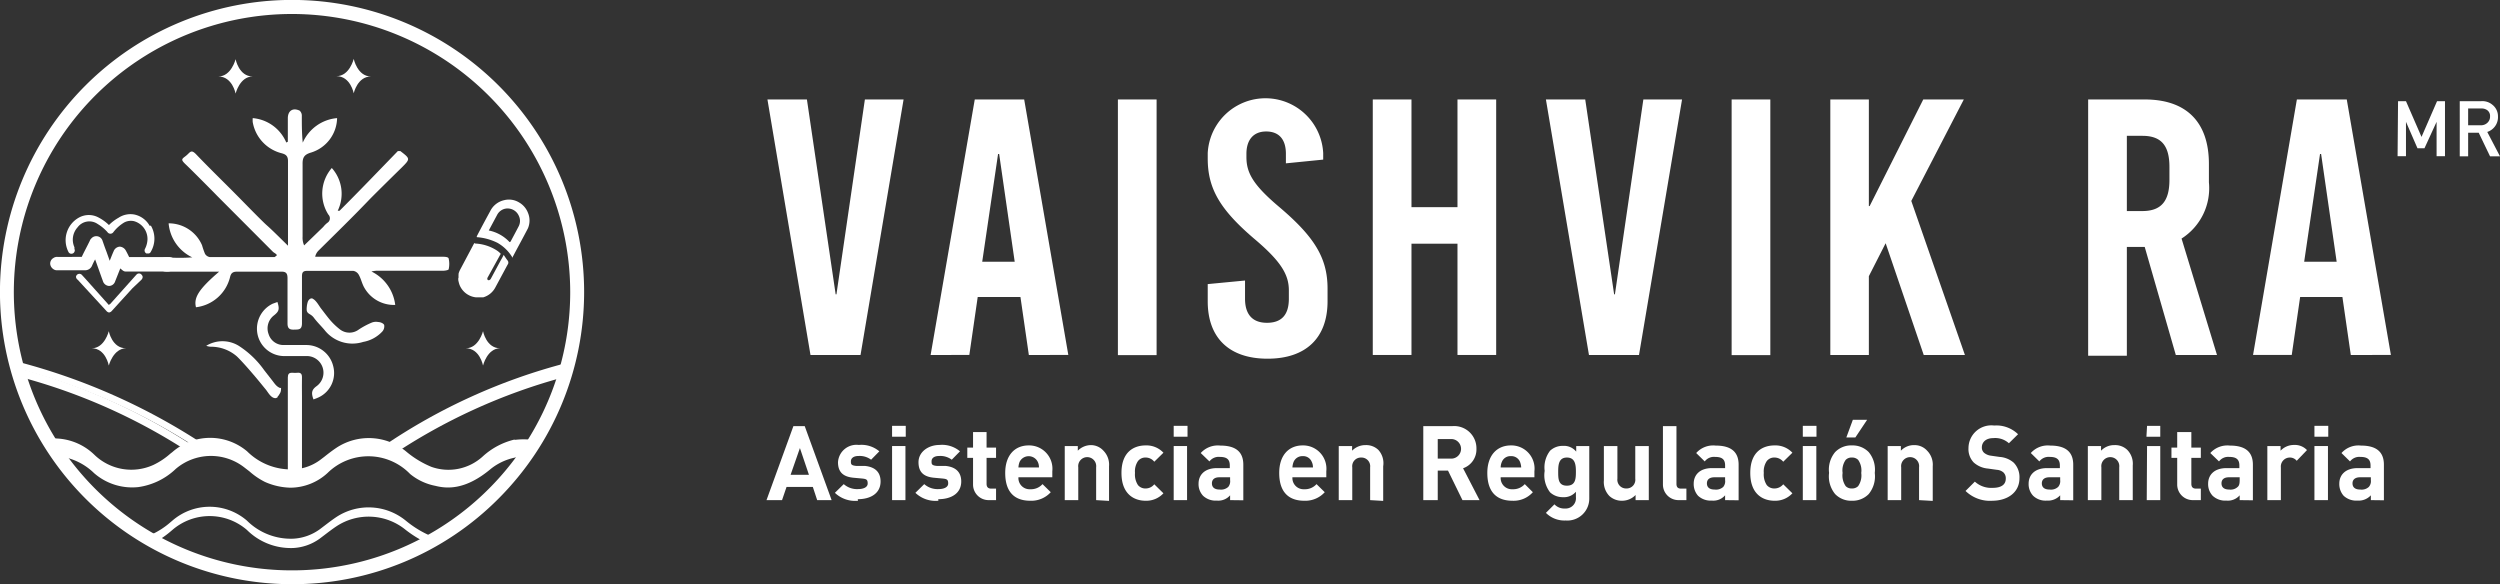 <svg xmlns="http://www.w3.org/2000/svg" viewBox="0 0 160.86 37.59"><rect x="0" y="0" width="160.86" height="37.59" fill="#333333" stroke="none"/><defs><style>.cls-1{fill:#fff;}</style></defs><g id="Layer_2" data-name="Layer 2"><g id="Capa_1" data-name="Capa 1"><path class="cls-1" d="M28.11,34.61l-.36-.11a6.7,6.7,0,0,1-1.64-1,3.78,3.78,0,0,0-4.47-.23c-.27.18-.53.38-.78.57l-.29.22a3.19,3.19,0,0,1-1.68.6,4,4,0,0,1-3-1.16,3.67,3.67,0,0,0-4.8,0l-.13.11a5,5,0,0,1-1.08.72l-.32.11a3.15,3.15,0,0,1,.48.41,5.82,5.82,0,0,0,.92-.64l.13-.11a3.67,3.67,0,0,1,4.8,0,4,4,0,0,0,3,1.16,3.19,3.19,0,0,0,1.68-.6l.29-.22c.25-.19.51-.39.78-.57a3.76,3.76,0,0,1,4.47.23A7.43,7.43,0,0,0,27.6,35a4.15,4.15,0,0,0,.51-.43"/><path class="cls-1" d="M12.24,29.15A37.6,37.6,0,0,0,1.32,24.26l.13-.5a38.23,38.23,0,0,1,11.08,5Z"/><path class="cls-1" d="M12.69,28.83a39.31,39.31,0,0,0-11.53-5.1l.11-.42a40.14,40.14,0,0,1,11.66,5.17Z"/><path class="cls-1" d="M25,29.45,24.71,29a37.84,37.84,0,0,1,11.55-5.26l.13.5A37.28,37.28,0,0,0,25,29.45"/><path class="cls-1" d="M25,29l-.25-.35a37.75,37.75,0,0,1,11.69-5.29l.1.42A37.06,37.06,0,0,0,25,29"/><path class="cls-1" d="M33.16,28.46a4.55,4.55,0,0,0-2.11,1.12h0a3.27,3.27,0,0,1-3.29.66,6.13,6.13,0,0,1-1.64-1A3.78,3.78,0,0,0,21.64,29c-.27.18-.53.38-.78.58l-.29.22a3.1,3.1,0,0,1-1.68.59,4,4,0,0,1-3-1.15,3.69,3.69,0,0,0-4.81,0l-.13.1a4.62,4.62,0,0,1-1.08.72,3.41,3.41,0,0,1-3.82-.66,3.71,3.71,0,0,0-3-1,7.75,7.75,0,0,0,.5.94,3.89,3.89,0,0,1,2.5,1.1,3.72,3.72,0,0,0,2.86.9,4.36,4.36,0,0,0,2.4-1.17,3.49,3.49,0,0,1,4.39-.11l.35.27a4.59,4.59,0,0,0,1,.68,4.26,4.26,0,0,0,1.65.37,3.55,3.55,0,0,0,2.38-.95,3.74,3.74,0,0,1,5.31.07,3.65,3.65,0,0,0,1.62.76c.75.19,1.94.28,3.57-1.09A3.69,3.69,0,0,1,34,29.37a5.38,5.38,0,0,0,.33-.93,4,4,0,0,0-1.15,0"/><path class="cls-1" d="M18.79,37.59A18.8,18.8,0,0,1,5.5,5.5,18.79,18.79,0,1,1,32.08,32.08a18.68,18.68,0,0,1-13.29,5.51M18.79.9a17.9,17.9,0,1,0,17.9,17.89A17.92,17.92,0,0,0,18.79.9"/><path class="cls-1" d="M21.69,7.6A2.37,2.37,0,0,1,20,9.82c-.43.13-.54.32-.53.76,0,1.55,0,3.09,0,4.64a1.21,1.21,0,0,0,.1.57l1.23-1.19a1.6,1.6,0,0,1,.26-.26.34.34,0,0,0,.07-.53,2.51,2.51,0,0,1,.22-3,2.49,2.49,0,0,1,.38,2.75l.12,0c.64-.64,1.27-1.28,1.9-1.93s1.26-1.3,1.85-1.91l.16,0c.65.5.65.5.07,1.08-.3.29-1.74,1.71-2.07,2.05-1.07,1.12-2.18,2.2-3.28,3.29a.79.79,0,0,0-.2.38h.6c1.52,0,7.25,0,7.56,0,.15,0,.41,0,.43.12a1.56,1.56,0,0,1,0,.68c0,.06-.23.1-.36.1H24.38a1.7,1.7,0,0,0-.48.05,2.76,2.76,0,0,1,1.53,2.15,2.19,2.19,0,0,1-2-1.13c-.14-.25-.2-.55-.34-.8a.5.5,0,0,0-.35-.26c-1,0-2,0-3,0-.28,0-.31.15-.31.37,0,1,0,2,0,3,0,.44-.23.4-.52.41s-.41-.09-.41-.4c0-1,0-1.93,0-2.9,0-.32-.09-.44-.42-.43H15.25c-.28,0-.39.1-.45.36a2.57,2.57,0,0,1-2.19,1.93c-.16-.63.2-1.18,1.49-2.29h-.8c-1.27,0-1.29,0-2.56,0-.41,0-.39-.21-.41-.49s.07-.45.42-.43a11.12,11.12,0,0,0,1.62,0,2.68,2.68,0,0,1-1.52-2.19A2.33,2.33,0,0,1,13,15.78a5.1,5.1,0,0,0,.19.55.44.44,0,0,0,.3.21c1.81,0,2.37,0,4.18,0,0,0,0,0,.11-.08s-.14-.18-.22-.26l-3.6-3.61c-.17-.18-1.65-1.67-2-2s-.27-.35,0-.56.32-.45.65-.11c.86.9,1.76,1.77,2.63,2.65.32.32,1.61,1.65,1.93,1.93s.87.83,1.36,1.31c0-.16,0-.27,0-.38,0-1.69,0-3.38,0-5.07,0-.36-.18-.44-.45-.51a2.51,2.51,0,0,1-1.82-2,2,2,0,0,1,0-.25,2.58,2.58,0,0,1,2.16,1.57l.1-.05V7.61c0-.48.32-.7.76-.49a.43.43,0,0,1,.14.34c0,.56,0,1.12.06,1.72A2.66,2.66,0,0,1,21.69,7.6"/><path class="cls-1" d="M17.85,19.43c.15.47.1.61-.23.87a1.05,1.05,0,0,0-.34,1.19,1,1,0,0,0,1,.71h1.43a1.78,1.78,0,0,1,1.73,1.36,1.73,1.73,0,0,1-.92,2,3.65,3.65,0,0,1-.35.14c-.16-.43-.11-.63.21-.86a1.07,1.07,0,0,0-.64-1.93c-.51,0-1,0-1.52,0a1.76,1.76,0,0,1-1.67-1.52,1.78,1.78,0,0,1,1-1.85l.28-.1"/><path class="cls-1" d="M20.11,19.22c.22.08.43.48.54.62s.37.49.57.73a4.36,4.36,0,0,0,.66.63,1,1,0,0,0,1.21,0,5.15,5.15,0,0,1,.8-.43.74.74,0,0,1,.44-.05c.14,0,.34.08.39.19a.5.5,0,0,1-.12.42,2.2,2.2,0,0,1-1.23.67,2.28,2.28,0,0,1-2.5-.78c-.22-.26-.47-.5-.67-.77s-.39-.22-.46-.45a1,1,0,0,1,0-.25,1.37,1.37,0,0,1,.05-.28.4.4,0,0,1,.11-.2.21.21,0,0,1,.22-.06"/><path class="cls-1" d="M17.87,25.55a.27.27,0,0,1-.14.07c-.3,0-.48-.38-.63-.56s-.47-.58-.71-.86-.74-.87-1.14-1.26a2.53,2.53,0,0,0-1.69-.63,1,1,0,0,1-.29-.06,2,2,0,0,1,2.09,0A5.94,5.94,0,0,1,17,23.82l.5.64c.16.2.27.4.51.5l.07,0a.3.3,0,0,1,0,.1.49.49,0,0,1-.1.3.48.48,0,0,1-.12.16"/><path class="cls-1" d="M19.43,25.49c0,.37,0,4.37,0,4.74s-.23.31-.45.31-.46.07-.46-.3c0-.77,0-5.18,0-5.95,0-.43.32-.27.54-.3s.38,0,.37.29,0,.8,0,1.21"/><path class="cls-1" d="M16.26,4.92c-.83,0-1.1,1.1-1.1,1.1s-.21-1.1-1.11-1.1c.83,0,1.11-1.11,1.11-1.11s.21,1.11,1.1,1.11"/><path class="cls-1" d="M8.12,22.41C7.29,22.41,7,23.52,7,23.52s-.2-1.11-1.1-1.11c.83,0,1.1-1.1,1.1-1.1s.21,1.1,1.11,1.1"/><path class="cls-1" d="M32.18,22.41c-.83,0-1.1,1.11-1.1,1.11s-.21-1.11-1.11-1.11c.83,0,1.11-1.1,1.11-1.1s.21,1.1,1.1,1.1"/><path class="cls-1" d="M23.87,4.92C23,4.92,22.76,6,22.76,6s-.21-1.1-1.11-1.1c.84,0,1.11-1.11,1.11-1.11S23,4.92,23.87,4.92"/><path class="cls-1" d="M33.16,28.27a4.62,4.62,0,0,0-2.11,1.11h0a3.27,3.27,0,0,1-3.29.66,6.13,6.13,0,0,1-1.64-1,3.78,3.78,0,0,0-4.47-.23c-.27.18-.53.38-.78.58l-.29.22a3.1,3.1,0,0,1-1.68.59,4,4,0,0,1-3-1.16,3.69,3.69,0,0,0-4.81.05l-.13.1a4.62,4.62,0,0,1-1.08.72,3.42,3.42,0,0,1-3.82-.66,3.72,3.72,0,0,0-3.12-1,4.11,4.11,0,0,0,.25.57A3.81,3.81,0,0,1,6.1,29.87a3.42,3.42,0,0,0,3.82.66A4.62,4.62,0,0,0,11,29.81l.13-.1a3.69,3.69,0,0,1,4.81-.05,4,4,0,0,0,3,1.16,3.1,3.1,0,0,0,1.68-.59l.29-.22c.25-.2.51-.4.78-.58a3.78,3.78,0,0,1,4.47.23,6.13,6.13,0,0,0,1.64,1A3.27,3.27,0,0,0,31,30h0a4.62,4.62,0,0,1,2.11-1.11,4.51,4.51,0,0,1,1,0c.06-.19.11-.39.18-.58a4.49,4.49,0,0,0-1.21,0"/><path class="cls-1" d="M29.51,17.92a1.88,1.88,0,0,1,0-.33,1.39,1.39,0,0,1,.12-.28l.87-1.64s0-.05.08,0a2.81,2.81,0,0,1,1.41.46l.13.1.1.1s0,0,0,0l-.84,1.52a.14.14,0,0,0,0,.16.11.11,0,0,0,.13,0,.18.18,0,0,0,.08-.09l.62-1.15c.07-.12.13-.23.2-.37.09.13.16.25.25.36a.21.21,0,0,1,0,.27l-.78,1.45a1.29,1.29,0,0,1-.78.65l-.15,0h-.34a1.28,1.28,0,0,1-1.05-.82,2.68,2.68,0,0,1-.07-.27,1.21,1.21,0,0,1,0-.19"/><path class="cls-1" d="M33,16.62a2.61,2.61,0,0,0-1-1,3.56,3.56,0,0,0-1.32-.36.16.16,0,0,1,0-.06c.28-.54.57-1.08.86-1.61a1.32,1.32,0,0,1,.9-.71,1.25,1.25,0,0,1,.95.14,1.31,1.31,0,0,1,.58.67,1.28,1.28,0,0,1,0,1c-.3.58-.61,1.14-.91,1.71l-.08.15m-.13-1,0,0c.18-.34.36-.67.53-1a.75.75,0,0,0,0-.67.79.79,0,0,0-.88-.45.77.77,0,0,0-.52.41l-.45.84-.08.15a2.5,2.5,0,0,1,1.34.75"/><path class="cls-1" d="M11.21,16.68a.47.47,0,0,0-.34-.14H8.31c-.06-.12-.13-.27-.21-.41a.48.48,0,0,0-.4-.26.46.46,0,0,0-.39.3c-.09.2-.17.41-.25.61l-.21-.59c-.09-.23-.17-.46-.25-.69a.42.42,0,0,0-.72-.16h0a.35.35,0,0,0-.1.15l-.13.26c-.13.26-.27.52-.39.78H3.7a.4.4,0,0,0-.26.07.41.41,0,0,0-.21.38.45.45,0,0,0,.18.32.4.4,0,0,0,.29.09H5.46a.48.48,0,0,0,.46-.29c.06-.14.13-.28.2-.41.17.46.33.93.5,1.39a.44.44,0,0,0,.41.32H7a.42.42,0,0,0,.41-.3l.33-.83c.1.08.21.21.35.2h2.74a.5.5,0,0,0,.46-.48.42.42,0,0,0-.11-.32"/><path class="cls-1" d="M9.63,14.53a1.47,1.47,0,0,0-1-.73,1.39,1.39,0,0,0-1,.21,2.8,2.8,0,0,0-.62.47A2.8,2.8,0,0,0,6.35,14a1.31,1.31,0,0,0-1.27,0A1.66,1.66,0,0,0,4.4,16.2a.21.21,0,0,0,.28.11.19.19,0,0,0,.11-.11.19.19,0,0,0,0-.18l0,0s0-.07,0-.11a1.18,1.18,0,0,1,.2-1.28.94.94,0,0,1,1.29-.22,2.78,2.78,0,0,1,.63.52.23.23,0,0,0,.39,0A2.53,2.53,0,0,1,8,14.31a.93.93,0,0,1,.62-.08,1.19,1.19,0,0,1,.87,1.18,1.45,1.45,0,0,1-.16.6.22.22,0,0,0,.09.3l.1,0h.06a.21.21,0,0,0,.13-.12,1.66,1.66,0,0,0,0-1.67"/><path class="cls-1" d="M9.1,17.66a.22.22,0,0,0-.31,0l-.1.11L7.1,19.55,7,19.62,5.49,17.93l-.22-.24a.22.22,0,0,0-.38.12A.25.25,0,0,0,5,18l0,0,0,0,1.84,2a.29.29,0,0,0,.19.11H7a.29.29,0,0,0,.2-.11l1.32-1.45L9.1,18a.27.27,0,0,0,.08-.19.23.23,0,0,0-.08-.14"/><polygon class="cls-1" points="52.15 22.84 49.38 6.4 51.92 6.4 53.77 18.94 53.82 18.94 55.65 6.4 58.14 6.4 55.37 22.84 52.15 22.84"/><path class="cls-1" d="M66.2,22.84l-.54-3.73H62.91l-.54,3.73H59.88L62.72,6.4H65.9l2.84,16.44Zm-3-6h2.09l-1-6.93h-.07Z"/><rect class="cls-1" x="71.93" y="6.4" width="2.49" height="16.45"/><path class="cls-1" d="M85.14,9.85v.42l-2.4.24V9.9c0-.94-.45-1.44-1.27-1.44S80.2,9,80.2,9.9v.21c0,1,.42,1.78,2.09,3.19,2.28,1.93,3.13,3.29,3.13,5.27v.82c0,2.35-1.39,3.69-3.86,3.69s-3.85-1.34-3.85-3.69V18.28l2.4-.23v1.17c0,1,.47,1.55,1.41,1.55s1.41-.51,1.41-1.55v-.54c0-1-.5-1.85-2.16-3.26-2.28-1.93-3.06-3.29-3.06-5.22V9.85a3.72,3.72,0,0,1,7.43,0"/><polygon class="cls-1" points="93.78 22.84 93.78 15.68 90.82 15.68 90.82 22.84 88.33 22.84 88.33 6.4 90.82 6.4 90.82 13.33 93.78 13.33 93.78 6.4 96.27 6.4 96.27 22.84 93.78 22.84"/><polygon class="cls-1" points="102.24 22.84 99.47 6.4 102 6.4 103.86 18.94 103.91 18.94 105.74 6.4 108.23 6.4 105.46 22.84 102.24 22.84"/><rect class="cls-1" x="111.42" y="6.4" width="2.49" height="16.45"/><polygon class="cls-1" points="126.43 22.84 123.78 22.84 121.33 15.65 120.25 17.77 120.25 22.84 117.77 22.84 117.77 6.4 120.25 6.4 120.25 13.26 120.3 13.26 123.75 6.4 126.36 6.4 122.98 12.93 126.43 22.84"/><path class="cls-1" d="M138,15.89h-1.15v7h-2.49V6.4H138c2.68,0,4.13,1.45,4.13,4.15v1.18a3.84,3.84,0,0,1-1.76,3.62l2.28,7.49H140Zm-1.15-2.31h1c1.2,0,1.74-.63,1.74-2v-.84c0-1.39-.54-2-1.74-2h-1Z"/><path class="cls-1" d="M151.26,22.84l-.54-3.73H148l-.54,3.73h-2.49L147.79,6.4H151l2.84,16.44Zm-3-6h2.09l-1-6.93h-.07Z"/><path class="cls-1" d="M52.58,32.18l-.28-.85H50.61l-.29.85h-1l1.73-4.76h.73l1.73,4.76Zm-1.11-3.35-.6,1.72h1.18Z"/><path class="cls-1" d="M55.21,32.22a1.88,1.88,0,0,1-1.49-.51l.57-.56a1.29,1.29,0,0,0,.93.32c.3,0,.61-.1.61-.36s-.09-.29-.36-.32l-.55-.05c-.63-.06-1-.33-1-1a1.19,1.19,0,0,1,1.34-1.11,1.79,1.79,0,0,1,1.32.41l-.53.54a1.22,1.22,0,0,0-.81-.24c-.34,0-.49.16-.49.34s0,.27.36.3l.55,0c.68.07,1,.43,1,1,0,.77-.65,1.14-1.47,1.14"/><path class="cls-1" d="M57.4,27.4h.88v.7H57.4Zm0,1.3h.86v3.48h-.86Z"/><path class="cls-1" d="M60.38,32.22a1.87,1.87,0,0,1-1.48-.51l.57-.56a1.29,1.29,0,0,0,.93.32c.3,0,.61-.1.61-.36s-.09-.29-.36-.32l-.55-.05c-.63-.06-1-.33-1-1s.64-1.11,1.35-1.11a1.79,1.79,0,0,1,1.32.41l-.53.54a1.22,1.22,0,0,0-.81-.24c-.35,0-.49.16-.49.34s0,.27.36.3l.55,0c.68.07,1,.43,1,1,0,.77-.65,1.14-1.48,1.14"/><path class="cls-1" d="M63.61,32.18a1,1,0,0,1-1-1V29.46h-.37V28.8h.37v-1h.87v1h.61v.66h-.61v1.67c0,.2.09.31.3.31h.31v.74Z"/><path class="cls-1" d="M65.53,30.71a.72.72,0,0,0,.76.77,1,1,0,0,0,.79-.33l.53.52a1.69,1.69,0,0,1-1.32.55c-.83,0-1.61-.38-1.61-1.79,0-1.13.61-1.77,1.51-1.77a1.5,1.5,0,0,1,1.52,1.66v.39Zm1.24-1a.65.65,0,0,0-1.16,0,1.11,1.11,0,0,0-.08.37h1.32a.77.77,0,0,0-.08-.37"/><path class="cls-1" d="M70.53,32.18V30.07a.58.58,0,1,0-1.15,0v2.11h-.87V28.7h.84V29a1.2,1.2,0,0,1,.87-.36A1.09,1.09,0,0,1,71,29a1.28,1.28,0,0,1,.36,1v2.23Z"/><path class="cls-1" d="M73.71,32.22c-.69,0-1.55-.38-1.55-1.79s.86-1.77,1.55-1.77a1.49,1.49,0,0,1,1.15.47l-.59.58a.7.7,0,0,0-.56-.27.59.59,0,0,0-.49.23,1.18,1.18,0,0,0-.19.76,1.24,1.24,0,0,0,.19.78.61.61,0,0,0,.49.22.7.7,0,0,0,.56-.27l.59.58a1.5,1.5,0,0,1-1.15.48"/><path class="cls-1" d="M75.52,27.4h.89v.7h-.89Zm0,1.3h.86v3.48h-.86Z"/><path class="cls-1" d="M79.15,32.18v-.31a1,1,0,0,1-.85.34,1.18,1.18,0,0,1-.89-.31,1.09,1.09,0,0,1-.29-.78c0-.55.38-1,1.19-1h.82v-.17c0-.38-.18-.55-.64-.55a.74.74,0,0,0-.67.29l-.56-.54a1.48,1.48,0,0,1,1.26-.48c1,0,1.48.41,1.48,1.23v2.29Zm0-1.47h-.69c-.31,0-.48.14-.48.39s.16.4.5.4a.69.69,0,0,0,.55-.17.57.57,0,0,0,.12-.44Z"/><path class="cls-1" d="M83.16,30.71a.72.72,0,0,0,.76.77,1,1,0,0,0,.79-.33l.53.52a1.69,1.69,0,0,1-1.32.55c-.82,0-1.61-.38-1.61-1.79,0-1.13.61-1.77,1.51-1.77a1.5,1.5,0,0,1,1.52,1.66v.39Zm1.24-1a.59.59,0,0,0-.58-.36.61.61,0,0,0-.58.36,1.11,1.11,0,0,0-.08.37h1.32a.77.77,0,0,0-.08-.37"/><path class="cls-1" d="M88.16,32.18V30.07a.56.56,0,0,0-.57-.63.56.56,0,0,0-.58.63v2.11h-.87V28.7H87V29a1.18,1.18,0,0,1,.86-.36,1.13,1.13,0,0,1,.83.31A1.27,1.27,0,0,1,89,30v2.23Z"/><path class="cls-1" d="M94.1,32.18l-.93-1.9h-.66v1.9h-.93V27.42h1.86A1.43,1.43,0,0,1,95,28.88a1.28,1.28,0,0,1-.86,1.25l1.06,2.05Zm-.72-3.93h-.87v1.26h.87a.63.63,0,1,0,0-1.26"/><path class="cls-1" d="M96.56,30.71a.72.72,0,0,0,.76.77,1,1,0,0,0,.79-.33l.52.52a1.66,1.66,0,0,1-1.32.55c-.82,0-1.61-.38-1.61-1.79,0-1.13.62-1.77,1.52-1.77a1.49,1.49,0,0,1,1.51,1.66v.39Zm1.24-1a.6.6,0,0,0-.58-.36.59.59,0,0,0-.58.36.91.91,0,0,0-.08.37h1.32a1.11,1.11,0,0,0-.08-.37"/><path class="cls-1" d="M100.74,33.49A1.67,1.67,0,0,1,99.47,33l.55-.55a.86.86,0,0,0,.68.27.66.66,0,0,0,.7-.73v-.35a1,1,0,0,1-.83.35,1.19,1.19,0,0,1-.83-.31,1.79,1.79,0,0,1-.35-1.38A1.76,1.76,0,0,1,99.74,29a1.17,1.17,0,0,1,.84-.31,1,1,0,0,1,.84.37V28.7h.84v3.35a1.41,1.41,0,0,1-1.52,1.44m.08-4.05c-.51,0-.56.44-.56.9s0,.91.56.91.58-.45.58-.91-.06-.9-.58-.9"/><path class="cls-1" d="M105.24,32.18v-.33a1.21,1.21,0,0,1-.87.37,1.17,1.17,0,0,1-.82-.31,1.29,1.29,0,0,1-.35-1V28.7h.87v2.1a.56.56,0,0,0,.57.63.56.56,0,0,0,.58-.63V28.7h.87v3.48Z"/><path class="cls-1" d="M108,32.18a1,1,0,0,1-1-1V27.42h.87v3.71c0,.2.08.31.3.31h.34v.74Z"/><path class="cls-1" d="M111,32.18v-.31a1,1,0,0,1-.85.34,1.19,1.19,0,0,1-.89-.31,1.13,1.13,0,0,1-.28-.78c0-.55.38-1,1.18-1H111v-.17c0-.38-.18-.55-.64-.55a.74.74,0,0,0-.67.29l-.55-.54a1.46,1.46,0,0,1,1.25-.48c1,0,1.48.41,1.48,1.23v2.29Zm0-1.47h-.68c-.32,0-.49.14-.49.39s.16.4.5.4a.69.69,0,0,0,.55-.17.57.57,0,0,0,.12-.44Z"/><path class="cls-1" d="M114.18,32.22c-.7,0-1.56-.38-1.56-1.79s.86-1.77,1.56-1.77a1.49,1.49,0,0,1,1.15.47l-.59.58a.72.72,0,0,0-.56-.27.6.6,0,0,0-.5.23,1.18,1.18,0,0,0-.19.76,1.24,1.24,0,0,0,.19.78.62.62,0,0,0,.5.22.72.72,0,0,0,.56-.27l.59.58a1.5,1.5,0,0,1-1.15.48"/><path class="cls-1" d="M116,27.4h.88v.7H116Zm0,1.3h.87v3.48H116Z"/><path class="cls-1" d="M120.24,31.79a1.45,1.45,0,0,1-1.08.43,1.43,1.43,0,0,1-1.08-.43,1.79,1.79,0,0,1-.39-1.36,1.76,1.76,0,0,1,.39-1.34,1.43,1.43,0,0,1,1.08-.43,1.45,1.45,0,0,1,1.08.43,1.76,1.76,0,0,1,.39,1.34,1.79,1.79,0,0,1-.39,1.36m-.68-2.2a.54.54,0,0,0-.4-.15.52.52,0,0,0-.4.15,1.17,1.17,0,0,0-.2.84,1.2,1.2,0,0,0,.2.85.52.52,0,0,0,.4.15.54.54,0,0,0,.4-.15,1.2,1.2,0,0,0,.2-.85,1.17,1.17,0,0,0-.2-.84m-.18-1.44h-.58l.42-1.14h.92Z"/><path class="cls-1" d="M123.48,32.18V30.07a.58.58,0,1,0-1.15,0v2.11h-.87V28.7h.85V29a1.16,1.16,0,0,1,.86-.36A1.09,1.09,0,0,1,124,29a1.28,1.28,0,0,1,.36,1v2.23Z"/><path class="cls-1" d="M128.21,32.22a2.26,2.26,0,0,1-1.74-.63l.6-.6a1.56,1.56,0,0,0,1.15.4c.55,0,.84-.21.84-.59a.52.52,0,0,0-.15-.4.72.72,0,0,0-.42-.17l-.57-.08a1.57,1.57,0,0,1-.92-.39,1.24,1.24,0,0,1-.34-.93,1.47,1.47,0,0,1,1.65-1.45,2,2,0,0,1,1.54.56l-.59.58a1.31,1.31,0,0,0-1-.33c-.5,0-.74.28-.74.6a.45.45,0,0,0,.14.34.85.85,0,0,0,.44.19l.56.08a1.54,1.54,0,0,1,.91.37,1.33,1.33,0,0,1,.37,1c0,.92-.77,1.45-1.76,1.45"/><path class="cls-1" d="M132.56,32.18v-.31a1.06,1.06,0,0,1-.86.34,1.15,1.15,0,0,1-.88-.31,1.09,1.09,0,0,1-.29-.78c0-.55.38-1,1.19-1h.82v-.17c0-.38-.19-.55-.65-.55a.75.75,0,0,0-.67.29l-.55-.54a1.46,1.46,0,0,1,1.25-.48c1,0,1.48.41,1.48,1.23v2.29Zm0-1.47h-.69c-.31,0-.49.14-.49.39s.16.4.5.4a.68.68,0,0,0,.55-.17.56.56,0,0,0,.13-.44Z"/><path class="cls-1" d="M136.36,32.18V30.07a.58.58,0,1,0-1.15,0v2.11h-.87V28.7h.85V29a1.16,1.16,0,0,1,.86-.36,1.13,1.13,0,0,1,.83.31,1.27,1.27,0,0,1,.35,1v2.23Z"/><path class="cls-1" d="M138.15,27.4H139v.7h-.89Zm0,1.3H139v3.48h-.87Z"/><path class="cls-1" d="M141.09,32.18a1,1,0,0,1-1-1V29.46h-.37V28.8h.37v-1H141v1h.61v.66H141v1.67c0,.2.09.31.3.31h.31v.74Z"/><path class="cls-1" d="M144.11,32.18v-.31a1,1,0,0,1-.85.34,1.18,1.18,0,0,1-.89-.31,1.09,1.09,0,0,1-.29-.78c0-.55.38-1,1.19-1h.82v-.17c0-.38-.19-.55-.65-.55a.73.73,0,0,0-.66.29l-.56-.54a1.48,1.48,0,0,1,1.26-.48c1,0,1.48.41,1.48,1.23v2.29Zm0-1.47h-.69c-.31,0-.48.14-.48.39s.16.4.5.4a.66.66,0,0,0,.54-.17c.1-.08.13-.22.13-.44Z"/><path class="cls-1" d="M147.78,29.65a.56.56,0,0,0-.46-.21.58.58,0,0,0-.56.64v2.1h-.87V28.7h.85V29a1.18,1.18,0,0,1,.87-.37,1.07,1.07,0,0,1,.83.33Z"/><path class="cls-1" d="M148.92,27.4h.89v.7h-.89Zm0,1.3h.87v3.48h-.87Z"/><path class="cls-1" d="M152.55,32.18v-.31a1.06,1.06,0,0,1-.86.34,1.19,1.19,0,0,1-.89-.31,1.13,1.13,0,0,1-.28-.78c0-.55.38-1,1.19-1h.82v-.17c0-.38-.19-.55-.65-.55a.75.75,0,0,0-.67.29l-.55-.54a1.46,1.46,0,0,1,1.25-.48c1,0,1.48.41,1.48,1.23v2.29Zm0-1.47h-.69c-.31,0-.49.14-.49.39s.16.4.5.4a.68.68,0,0,0,.55-.17.56.56,0,0,0,.13-.44Z"/><path class="cls-1" d="M154.3,6.51h.51l1,2.3,1-2.3h.51v3.54h-.54V7.84h0L156,9.54h-.45l-.74-1.7h0v2.21h-.54Z"/><path class="cls-1" d="M158.27,6.51h1.38a1,1,0,0,1,.72.23.94.94,0,0,1,.36.75,1,1,0,0,1-.69,1l.82,1.57h-.64l-.73-1.52h-.68v1.52h-.54Zm.54,1.55h.81a.59.59,0,0,0,.45-.18.53.53,0,0,0,.15-.39.46.46,0,0,0-.18-.4.62.62,0,0,0-.39-.11h-.84Z"/></g></g></svg>